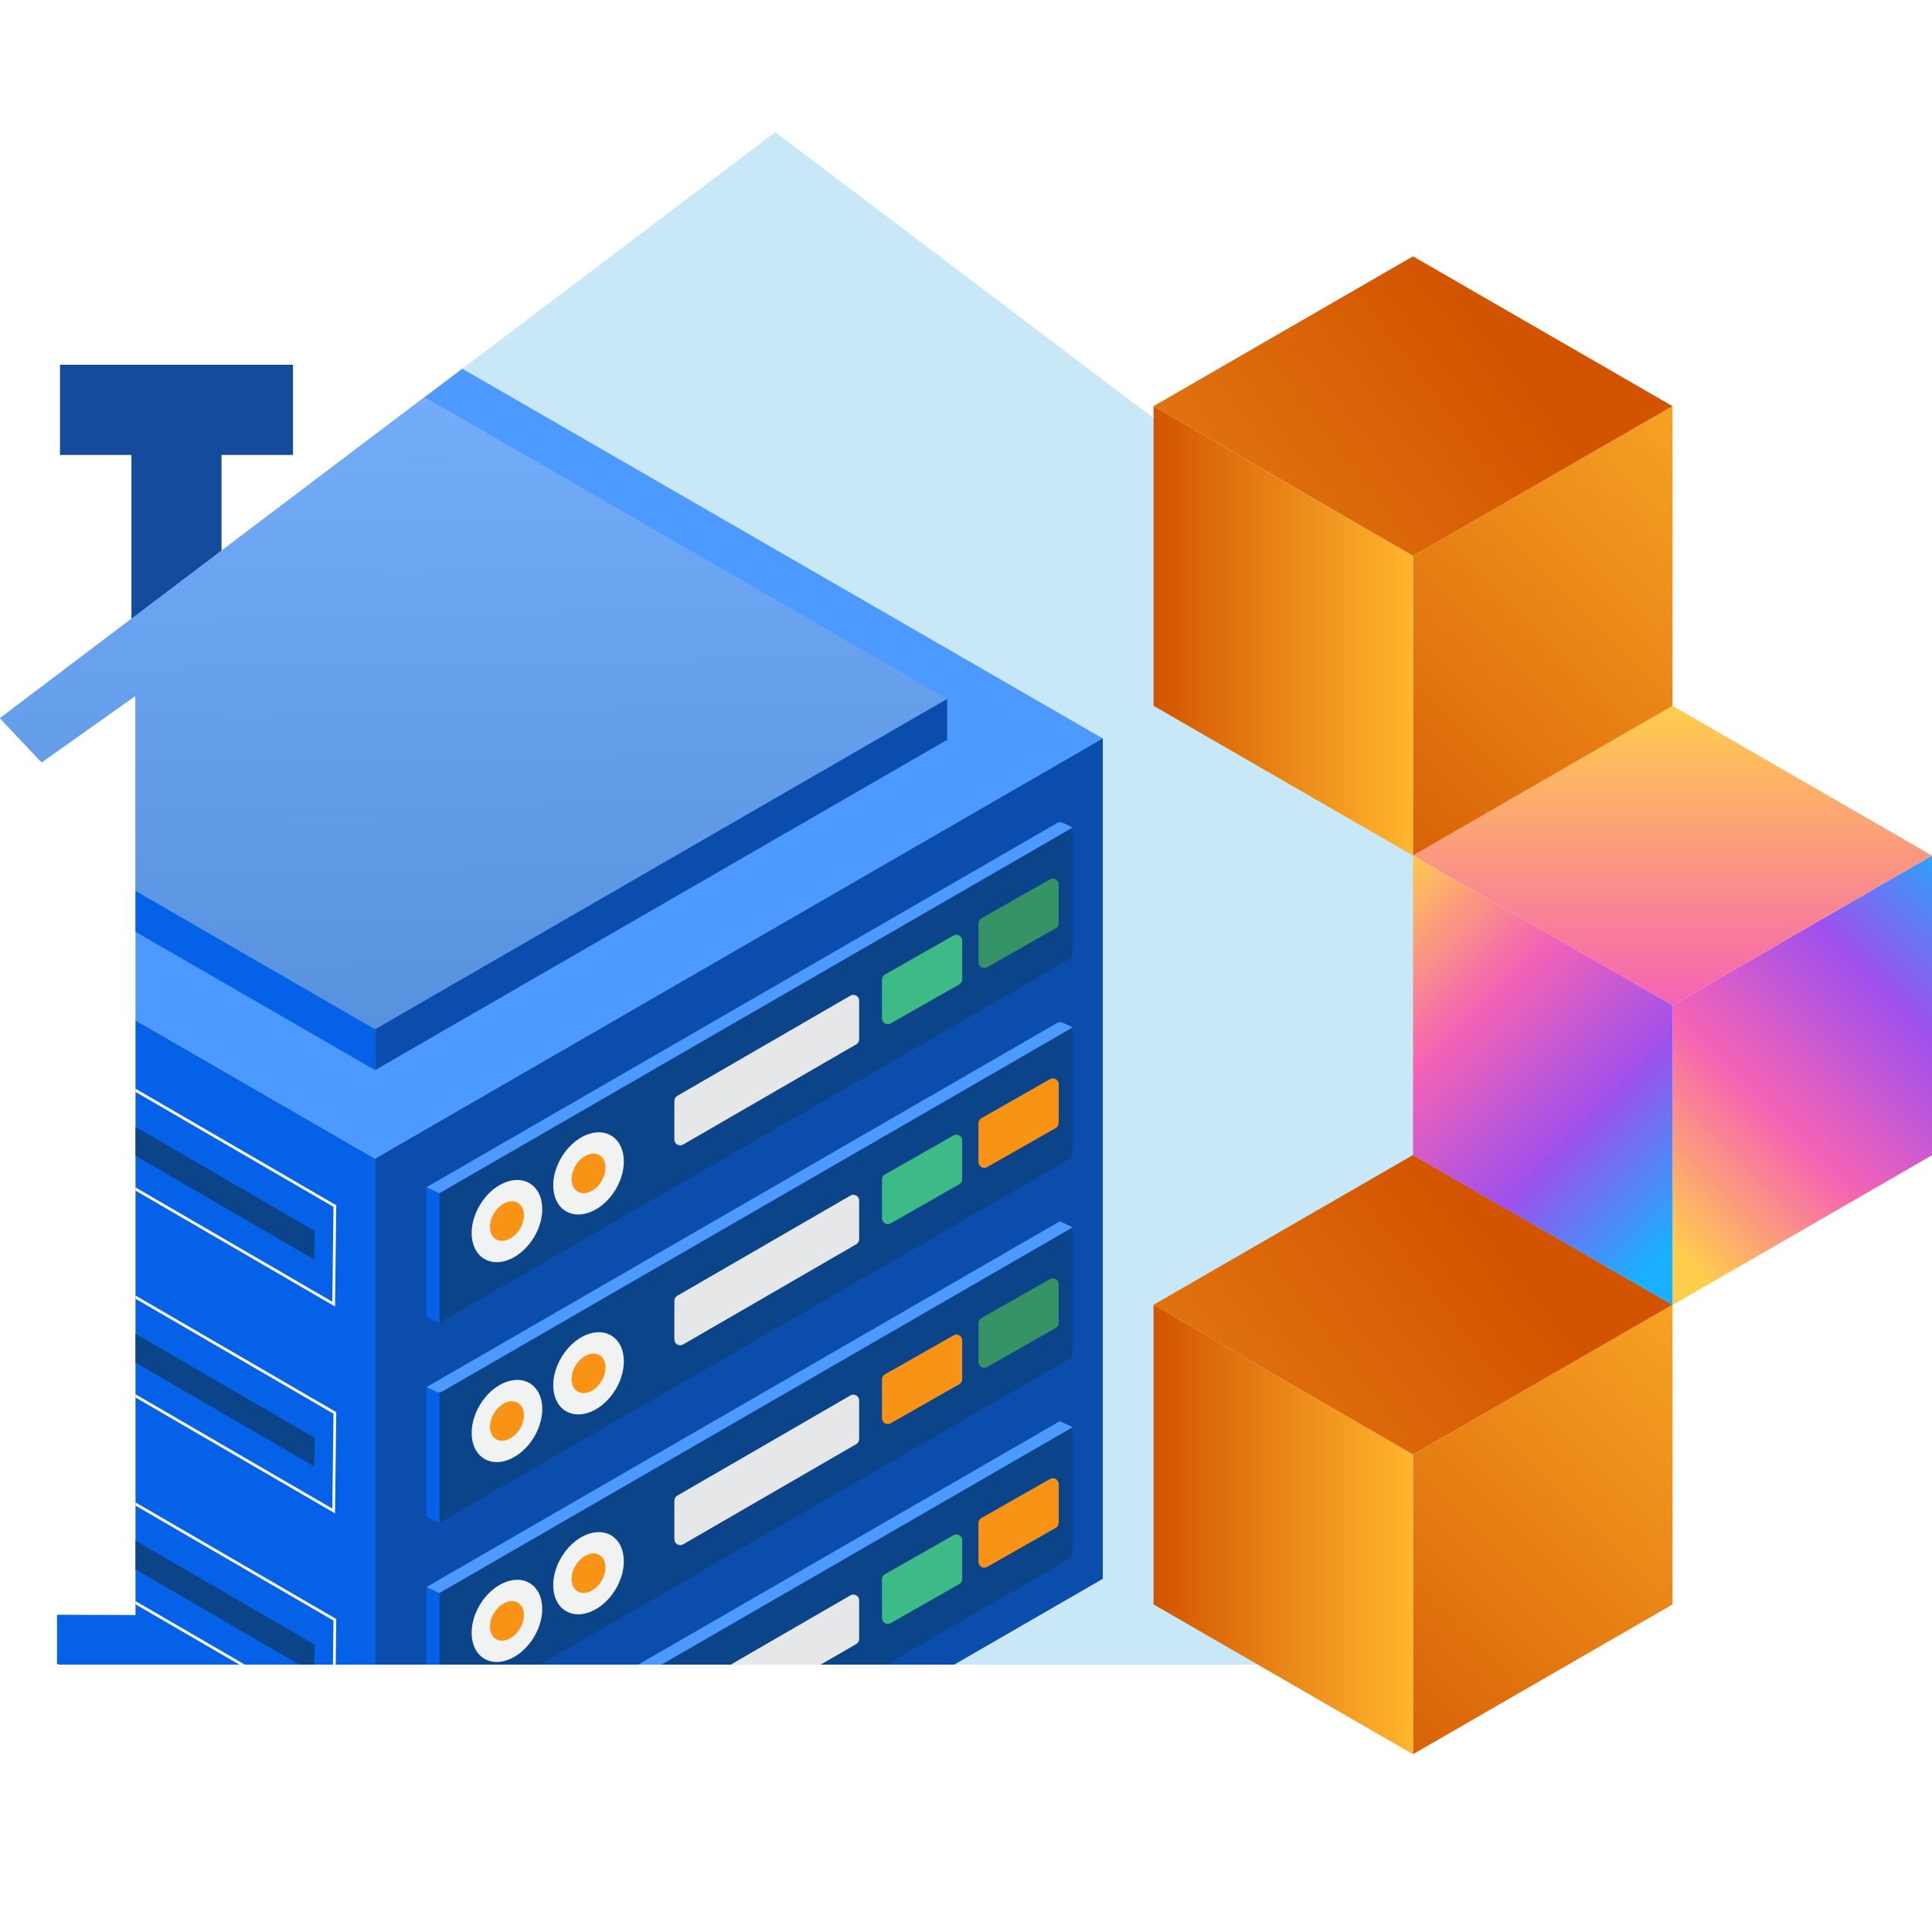 <?xml version="1.0" encoding="UTF-8"?>
<svg xmlns="http://www.w3.org/2000/svg" xmlns:xlink="http://www.w3.org/1999/xlink" viewBox="0 0 400 400">
  <defs>
    <style>
      .cls-1, .cls-2 {
        fill: none;
      }

      .cls-3 {
        fill: url(#linear-gradient);
        mix-blend-mode: lighten;
        opacity: .25;
      }

      .cls-4 {
        clip-path: url(#clippath);
      }

      .cls-5 {
        fill: #f99316;
      }

      .cls-6 {
        fill: #e6e7e8;
      }

      .cls-7 {
        fill: #f1f2f2;
      }

      .cls-8 {
        fill: #c9e8f7;
      }

      .cls-9 {
        fill: #0b4489;
      }

      .cls-10 {
        fill: #0b4dad;
      }

      .cls-11 {
        fill: #0562e8;
      }

      .cls-12 {
        fill: #154b9b;
      }

      .cls-13 {
        fill: #359366;
      }

      .cls-14 {
        fill: #3dba85;
      }

      .cls-15 {
        fill: #4c9aff;
      }

      .cls-16 {
        fill: url(#linear-gradient-8);
      }

      .cls-17 {
        fill: url(#linear-gradient-9);
      }

      .cls-18 {
        fill: url(#linear-gradient-3);
      }

      .cls-19 {
        fill: url(#linear-gradient-4);
      }

      .cls-20 {
        fill: url(#linear-gradient-2);
      }

      .cls-21 {
        fill: url(#linear-gradient-6);
      }

      .cls-22 {
        fill: url(#linear-gradient-7);
      }

      .cls-23 {
        fill: url(#linear-gradient-5);
      }

      .cls-2 {
        stroke: #fff;
        stroke-miterlimit: 10;
        stroke-width: .57px;
      }

      .cls-24 {
        fill: url(#linear-gradient-10);
      }

      .cls-25 {
        isolation: isolate;
      }

      .cls-26 {
        filter: url(#drop-shadow-18);
      }
    </style>
    <filter id="drop-shadow-18" filterUnits="userSpaceOnUse">
      <feOffset dx="0" dy="0"/>
      <feGaussianBlur result="blur" stdDeviation="5.45"/>
      <feFlood flood-color="#000" flood-opacity=".35"/>
      <feComposite in2="blur" operator="in"/>
      <feComposite in="SourceGraphic"/>
    </filter>
    <clipPath id="clippath">
      <polygon class="cls-1" points="292.94 144.04 292.94 334.38 309.19 334.32 309.19 344.64 11.81 344.64 11.81 334.32 28.06 334.38 28.06 144.04 8.62 157.82 0 148.7 160.51 27.35 321 148.7 312.38 157.82 292.94 144.04"/>
    </clipPath>
    <linearGradient id="linear-gradient" x1="76.02" y1="54.29" x2="81.57" y2="360.95" gradientUnits="userSpaceOnUse">
      <stop offset="0" stop-color="#fff"/>
      <stop offset="1" stop-color="#000"/>
    </linearGradient>
    <linearGradient id="linear-gradient-2" x1="31.97" y1="447.98" x2="145.02" y2="561.03" gradientTransform="translate(234 818.1) scale(1 -1)" gradientUnits="userSpaceOnUse">
      <stop offset="0" stop-color="#d35400"/>
      <stop offset="1" stop-color="#ffb62d"/>
    </linearGradient>
    <linearGradient id="linear-gradient-3" x1="75.32" y1="560.76" x2="-85.73" y2="437.83" xlink:href="#linear-gradient-2"/>
    <linearGradient id="linear-gradient-4" x1="4.83" y1="501.43" x2="58.55" y2="501.43" xlink:href="#linear-gradient-2"/>
    <linearGradient id="linear-gradient-5" x1="108.32" y1="563.62" x2="180.05" y2="635.34" gradientTransform="translate(234 818.1) scale(1 -1)" gradientUnits="userSpaceOnUse">
      <stop offset="0" stop-color="#ffcd4c"/>
      <stop offset=".34" stop-color="#f563b4"/>
      <stop offset=".68" stop-color="#9e50ed"/>
      <stop offset=".99" stop-color="#1aafff"/>
    </linearGradient>
    <linearGradient id="linear-gradient-6" x1="112.28" y1="671.67" x2="112.28" y2="490.51" xlink:href="#linear-gradient-5"/>
    <linearGradient id="linear-gradient-7" x1="47.83" y1="632.02" x2="116.4" y2="563.45" xlink:href="#linear-gradient-5"/>
    <linearGradient id="linear-gradient-8" x1="31.97" y1="634.04" x2="145.02" y2="747.09" xlink:href="#linear-gradient-2"/>
    <linearGradient id="linear-gradient-9" x1="75.32" y1="746.81" x2="-85.73" y2="623.89" xlink:href="#linear-gradient-2"/>
    <linearGradient id="linear-gradient-10" x1="4.83" y1="687.49" x2="58.55" y2="687.49" xlink:href="#linear-gradient-2"/>
  </defs>
  <g class="cls-25">
    <g id="Layer_1" data-name="Layer 1">
      <g class="cls-26">
        <g>
          <g>
            <polygon class="cls-12" points="60.66 75.51 60.66 94.19 45.87 94.19 45.87 141.85 27.21 141.85 27.21 94.19 12.42 94.19 12.42 75.51 60.66 75.51"/>
            <polygon class="cls-8" points="292.94 144.04 292.94 334.38 309.19 334.32 309.19 344.64 11.81 344.64 11.81 334.32 28.06 334.38 28.06 144.04 8.62 157.82 0 148.7 160.51 27.35 321 148.7 312.38 157.82 292.94 144.04"/>
          </g>
          <g class="cls-4">
            <g>
              <polygon class="cls-11" points="77.66 413.85 -72.99 326.86 -72.99 152.88 77.66 239.87 77.66 413.85"/>
              <polygon class="cls-10" points="77.66 413.85 228.3 326.86 228.3 152.88 77.66 239.87 77.66 413.85"/>
              <polygon class="cls-10" points="77.66 413.85 228.3 326.86 228.3 152.88 77.66 239.87 77.66 413.85"/>
              <polygon class="cls-15" points="77.66 239.87 228.3 152.88 77.66 65.91 -72.99 152.88 77.66 239.87"/>
              <g>
                <polygon class="cls-11" points="77.66 221.56 -40.78 153.17 -40.78 144.67 77.66 213.06 77.66 221.56"/>
                <polygon class="cls-10" points="77.66 221.56 196.1 153.17 196.1 144.67 77.66 213.06 77.66 221.56"/>
                <polygon class="cls-15" points="77.66 213.06 196.1 144.67 77.66 76.29 -40.78 144.67 77.66 213.06"/>
                <polygon class="cls-3" points="77.66 213.06 196.1 144.67 77.66 76.29 -40.78 144.67 77.66 213.06"/>
              </g>
              <g>
                <polygon class="cls-2" points="69.08 270 -67.74 190.53 -67.49 170.24 69.33 249.7 69.08 270"/>
                <polygon class="cls-15" points="19.8 234.5 -22.7 209.81 -22.63 203.87 19.87 228.55 19.8 234.5"/>
                <polygon class="cls-9" points="65.06 260.79 25.67 237.91 25.74 231.96 65.14 254.84 65.06 260.79"/>
              </g>
              <g>
                <polygon class="cls-2" points="69.08 312.83 -67.74 233.36 -67.49 213.06 69.33 292.53 69.08 312.83"/>
                <polygon class="cls-15" points="19.8 277.32 -22.7 252.64 -22.63 246.7 19.87 271.38 19.8 277.32"/>
                <polygon class="cls-9" points="65.06 303.62 25.67 280.73 25.74 274.79 65.14 297.67 65.06 303.62"/>
              </g>
              <g>
                <polygon class="cls-2" points="69.08 355.65 -67.74 276.19 -67.49 255.89 69.33 335.36 69.08 355.65"/>
                <polygon class="cls-15" points="19.8 320.15 -22.7 295.47 -22.63 289.52 19.87 314.21 19.8 320.15"/>
                <polygon class="cls-9" points="65.06 346.44 25.67 323.56 25.74 317.62 65.14 340.5 65.06 346.44"/>
              </g>
              <g>
                <polygon class="cls-2" points="69.08 398.48 -67.74 319.02 -67.49 298.72 69.33 378.19 69.08 398.48"/>
                <polygon class="cls-15" points="19.8 362.98 -22.7 338.3 -22.63 332.35 19.87 357.04 19.8 362.98"/>
                <polygon class="cls-9" points="65.06 389.27 25.67 366.39 25.74 360.45 65.14 383.33 65.06 389.27"/>
              </g>
              <g>
                <polygon class="cls-9" points="90.97 273.88 222.09 198.17 222.09 171.33 90.97 247.04 90.97 273.88"/>
                <path class="cls-6" d="M140.22,226.89l35.85-20.75c.8-.46,1.81,.11,1.81,1.04v8c0,.43-.23,.83-.6,1.04l-35.85,20.75c-.8,.46-1.81-.11-1.81-1.04v-8c0-.43,.23-.83,.6-1.04Z"/>
                <path class="cls-14" d="M199.21,194.74v8.02c0,.43-.23,.83-.61,1.05l-14.2,8.08c-.8,.46-1.8-.12-1.8-1.05v-8.02c0-.43,.23-.83,.61-1.05l14.2-8.08c.8-.46,1.8,.12,1.8,1.05Z"/>
                <path class="cls-13" d="M219.19,183.1v8.02c0,.43-.23,.83-.61,1.05l-14.2,8.08c-.8,.46-1.8-.12-1.8-1.05v-8.02c0-.43,.23-.83,.61-1.05l14.2-8.08c.8-.46,1.8,.12,1.8,1.05Z"/>
                <ellipse class="cls-7" cx="104.96" cy="252.82" rx="9.13" ry="6.52" transform="translate(-165.7 211.86) rotate(-58.85)"/>
                <ellipse class="cls-7" cx="121.85" cy="242.95" rx="9.13" ry="6.52" transform="translate(-149.1 221.55) rotate(-58.85)"/>
                <ellipse class="cls-5" cx="121.85" cy="242.95" rx="4.39" ry="3.13" transform="translate(-149.1 221.55) rotate(-58.85)"/>
                <ellipse class="cls-5" cx="104.96" cy="252.82" rx="4.39" ry="3.13" transform="translate(-165.7 211.86) rotate(-58.85)"/>
                <polygon class="cls-11" points="88.3 272.64 90.97 273.88 90.97 247.04 88.3 245.8 88.3 272.64"/>
                <path class="cls-15" d="M88.3,245.8l2.67,1.24,131.13-75.72-2.1-.98c-.36-.17-.77-.15-1.11,.05L88.3,245.8Z"/>
              </g>
              <g>
                <polygon class="cls-9" points="90.97 315.27 222.09 239.55 222.09 212.71 90.97 288.43 90.97 315.27"/>
                <path class="cls-6" d="M140.22,268.28l35.85-20.75c.8-.46,1.81,.11,1.81,1.04v8c0,.43-.23,.83-.6,1.04l-35.85,20.75c-.8,.46-1.81-.11-1.81-1.04v-8c0-.43,.23-.83,.6-1.04Z"/>
                <path class="cls-14" d="M199.21,236.13v8.02c0,.43-.23,.83-.61,1.05l-14.2,8.08c-.8,.46-1.8-.12-1.8-1.05v-8.02c0-.43,.23-.83,.61-1.05l14.2-8.08c.8-.46,1.8,.12,1.8,1.05Z"/>
                <path class="cls-5" d="M219.19,224.48v8.02c0,.43-.23,.83-.61,1.05l-14.2,8.08c-.8,.46-1.8-.12-1.8-1.05v-8.02c0-.43,.23-.83,.61-1.05l14.2-8.08c.8-.46,1.8,.12,1.8,1.05Z"/>
                <ellipse class="cls-7" cx="104.96" cy="294.21" rx="9.13" ry="6.52" transform="translate(-201.12 231.84) rotate(-58.85)"/>
                <ellipse class="cls-7" cx="121.85" cy="284.34" rx="9.13" ry="6.52" transform="translate(-184.52 241.53) rotate(-58.85)"/>
                <ellipse class="cls-5" cx="121.85" cy="284.34" rx="4.39" ry="3.13" transform="translate(-184.52 241.53) rotate(-58.85)"/>
                <ellipse class="cls-5" cx="104.96" cy="294.21" rx="4.39" ry="3.13" transform="translate(-201.12 231.84) rotate(-58.85)"/>
                <polygon class="cls-11" points="88.3 314.03 90.97 315.27 90.97 288.43 88.3 287.19 88.3 314.03"/>
                <path class="cls-15" d="M90.4,288.17c.36,.17,.77,.15,1.11-.05l130.58-75.41-2.1-.98c-.36-.17-.77-.15-1.11,.05l-130.58,75.41,2.1,.98Z"/>
              </g>
              <g>
                <polygon class="cls-9" points="90.97 356.66 222.09 280.94 222.09 254.1 90.97 329.81 90.97 356.66"/>
                <path class="cls-6" d="M140.22,309.66l35.85-20.75c.8-.46,1.81,.11,1.81,1.04v8c0,.43-.23,.83-.6,1.04l-35.85,20.75c-.8,.46-1.81-.11-1.81-1.04v-8c0-.43,.23-.83,.6-1.04Z"/>
                <path class="cls-5" d="M199.21,277.52v8.02c0,.43-.23,.83-.61,1.05l-14.2,8.08c-.8,.46-1.8-.12-1.8-1.05v-8.02c0-.43,.23-.83,.61-1.05l14.2-8.08c.8-.46,1.8,.12,1.8,1.05Z"/>
                <path class="cls-13" d="M219.19,265.87v8.02c0,.43-.23,.83-.61,1.05l-14.2,8.08c-.8,.46-1.8-.12-1.8-1.05v-8.02c0-.43,.23-.83,.61-1.05l14.2-8.08c.8-.46,1.8,.12,1.8,1.05Z"/>
                <ellipse class="cls-7" cx="104.96" cy="335.59" rx="9.13" ry="6.52" transform="translate(-236.54 251.82) rotate(-58.85)"/>
                <ellipse class="cls-7" cx="121.85" cy="325.72" rx="9.13" ry="6.52" transform="translate(-219.94 261.51) rotate(-58.85)"/>
                <ellipse class="cls-5" cx="121.85" cy="325.72" rx="4.39" ry="3.13" transform="translate(-219.94 261.51) rotate(-58.85)"/>
                <ellipse class="cls-5" cx="104.96" cy="335.59" rx="4.39" ry="3.13" transform="translate(-236.54 251.82) rotate(-58.85)"/>
                <polygon class="cls-11" points="88.3 355.42 90.97 356.66 90.97 329.81 88.3 328.57 88.3 355.42"/>
                <polygon class="cls-15" points="88.3 328.58 90.97 329.82 222.09 254.1 219.43 252.86 88.3 328.58"/>
              </g>
              <g>
                <polygon class="cls-9" points="90.97 398.04 222.09 322.33 222.09 295.48 90.97 371.2 90.97 398.04"/>
                <path class="cls-6" d="M140.22,351.05l35.85-20.75c.8-.46,1.81,.11,1.81,1.04v8c0,.43-.23,.83-.6,1.04l-35.85,20.75c-.8,.46-1.81-.11-1.81-1.04v-8c0-.43,.23-.83,.6-1.04Z"/>
                <path class="cls-14" d="M199.21,318.9v8.02c0,.43-.23,.83-.61,1.05l-14.2,8.08c-.8,.46-1.8-.12-1.8-1.05v-8.02c0-.43,.23-.83,.61-1.05l14.2-8.08c.8-.46,1.8,.12,1.8,1.05Z"/>
                <path class="cls-5" d="M219.19,307.26v8.02c0,.43-.23,.83-.61,1.05l-14.2,8.08c-.8,.46-1.8-.12-1.8-1.05v-8.02c0-.43,.23-.83,.61-1.05l14.2-8.08c.8-.46,1.8,.12,1.8,1.05Z"/>
                <ellipse class="cls-7" cx="104.96" cy="376.98" rx="9.13" ry="6.52" transform="translate(-271.96 271.79) rotate(-58.85)"/>
                <ellipse class="cls-7" cx="121.85" cy="367.11" rx="9.13" ry="6.52" transform="translate(-255.35 281.48) rotate(-58.85)"/>
                <ellipse class="cls-5" cx="121.85" cy="367.11" rx="4.39" ry="3.13" transform="translate(-255.35 281.48) rotate(-58.85)"/>
                <ellipse class="cls-5" cx="104.96" cy="376.98" rx="4.39" ry="3.13" transform="translate(-271.96 271.79) rotate(-58.85)"/>
                <polygon class="cls-11" points="88.3 396.8 90.97 398.04 90.97 371.2 88.3 369.96 88.3 396.8"/>
                <polygon class="cls-15" points="88.3 369.96 90.97 371.2 222.09 295.48 219.43 294.24 88.3 369.96"/>
              </g>
            </g>
          </g>
        </g>
        <g>
          <g>
            <polygon class="cls-20" points="346.28 270.14 346.28 332.18 292.55 363.19 292.55 301.15 346.28 270.14"/>
            <polygon class="cls-18" points="346.28 270.14 292.55 301.15 238.83 270.14 292.55 239.13 346.28 270.14"/>
            <polygon class="cls-19" points="292.55 301.15 292.55 363.19 238.83 332.18 238.83 270.14 292.55 301.15"/>
          </g>
          <g>
            <polygon class="cls-23" points="400 177.14 400 239.18 346.28 270.19 346.28 208.15 400 177.14"/>
            <polygon class="cls-21" points="400 177.14 346.28 208.15 292.55 177.14 346.28 146.13 400 177.14"/>
            <polygon class="cls-22" points="346.28 208.15 346.28 270.19 292.55 239.18 292.55 177.14 346.28 208.15"/>
          </g>
          <g>
            <polygon class="cls-16" points="346.28 84.09 346.28 146.13 292.55 177.14 292.55 115.1 346.28 84.09"/>
            <polygon class="cls-17" points="346.28 84.09 292.55 115.1 238.83 84.09 292.55 53.07 346.28 84.09"/>
            <polygon class="cls-24" points="292.55 115.1 292.55 177.14 238.83 146.13 238.83 84.09 292.55 115.1"/>
          </g>
        </g>
      </g>
    </g>
  </g>
</svg>